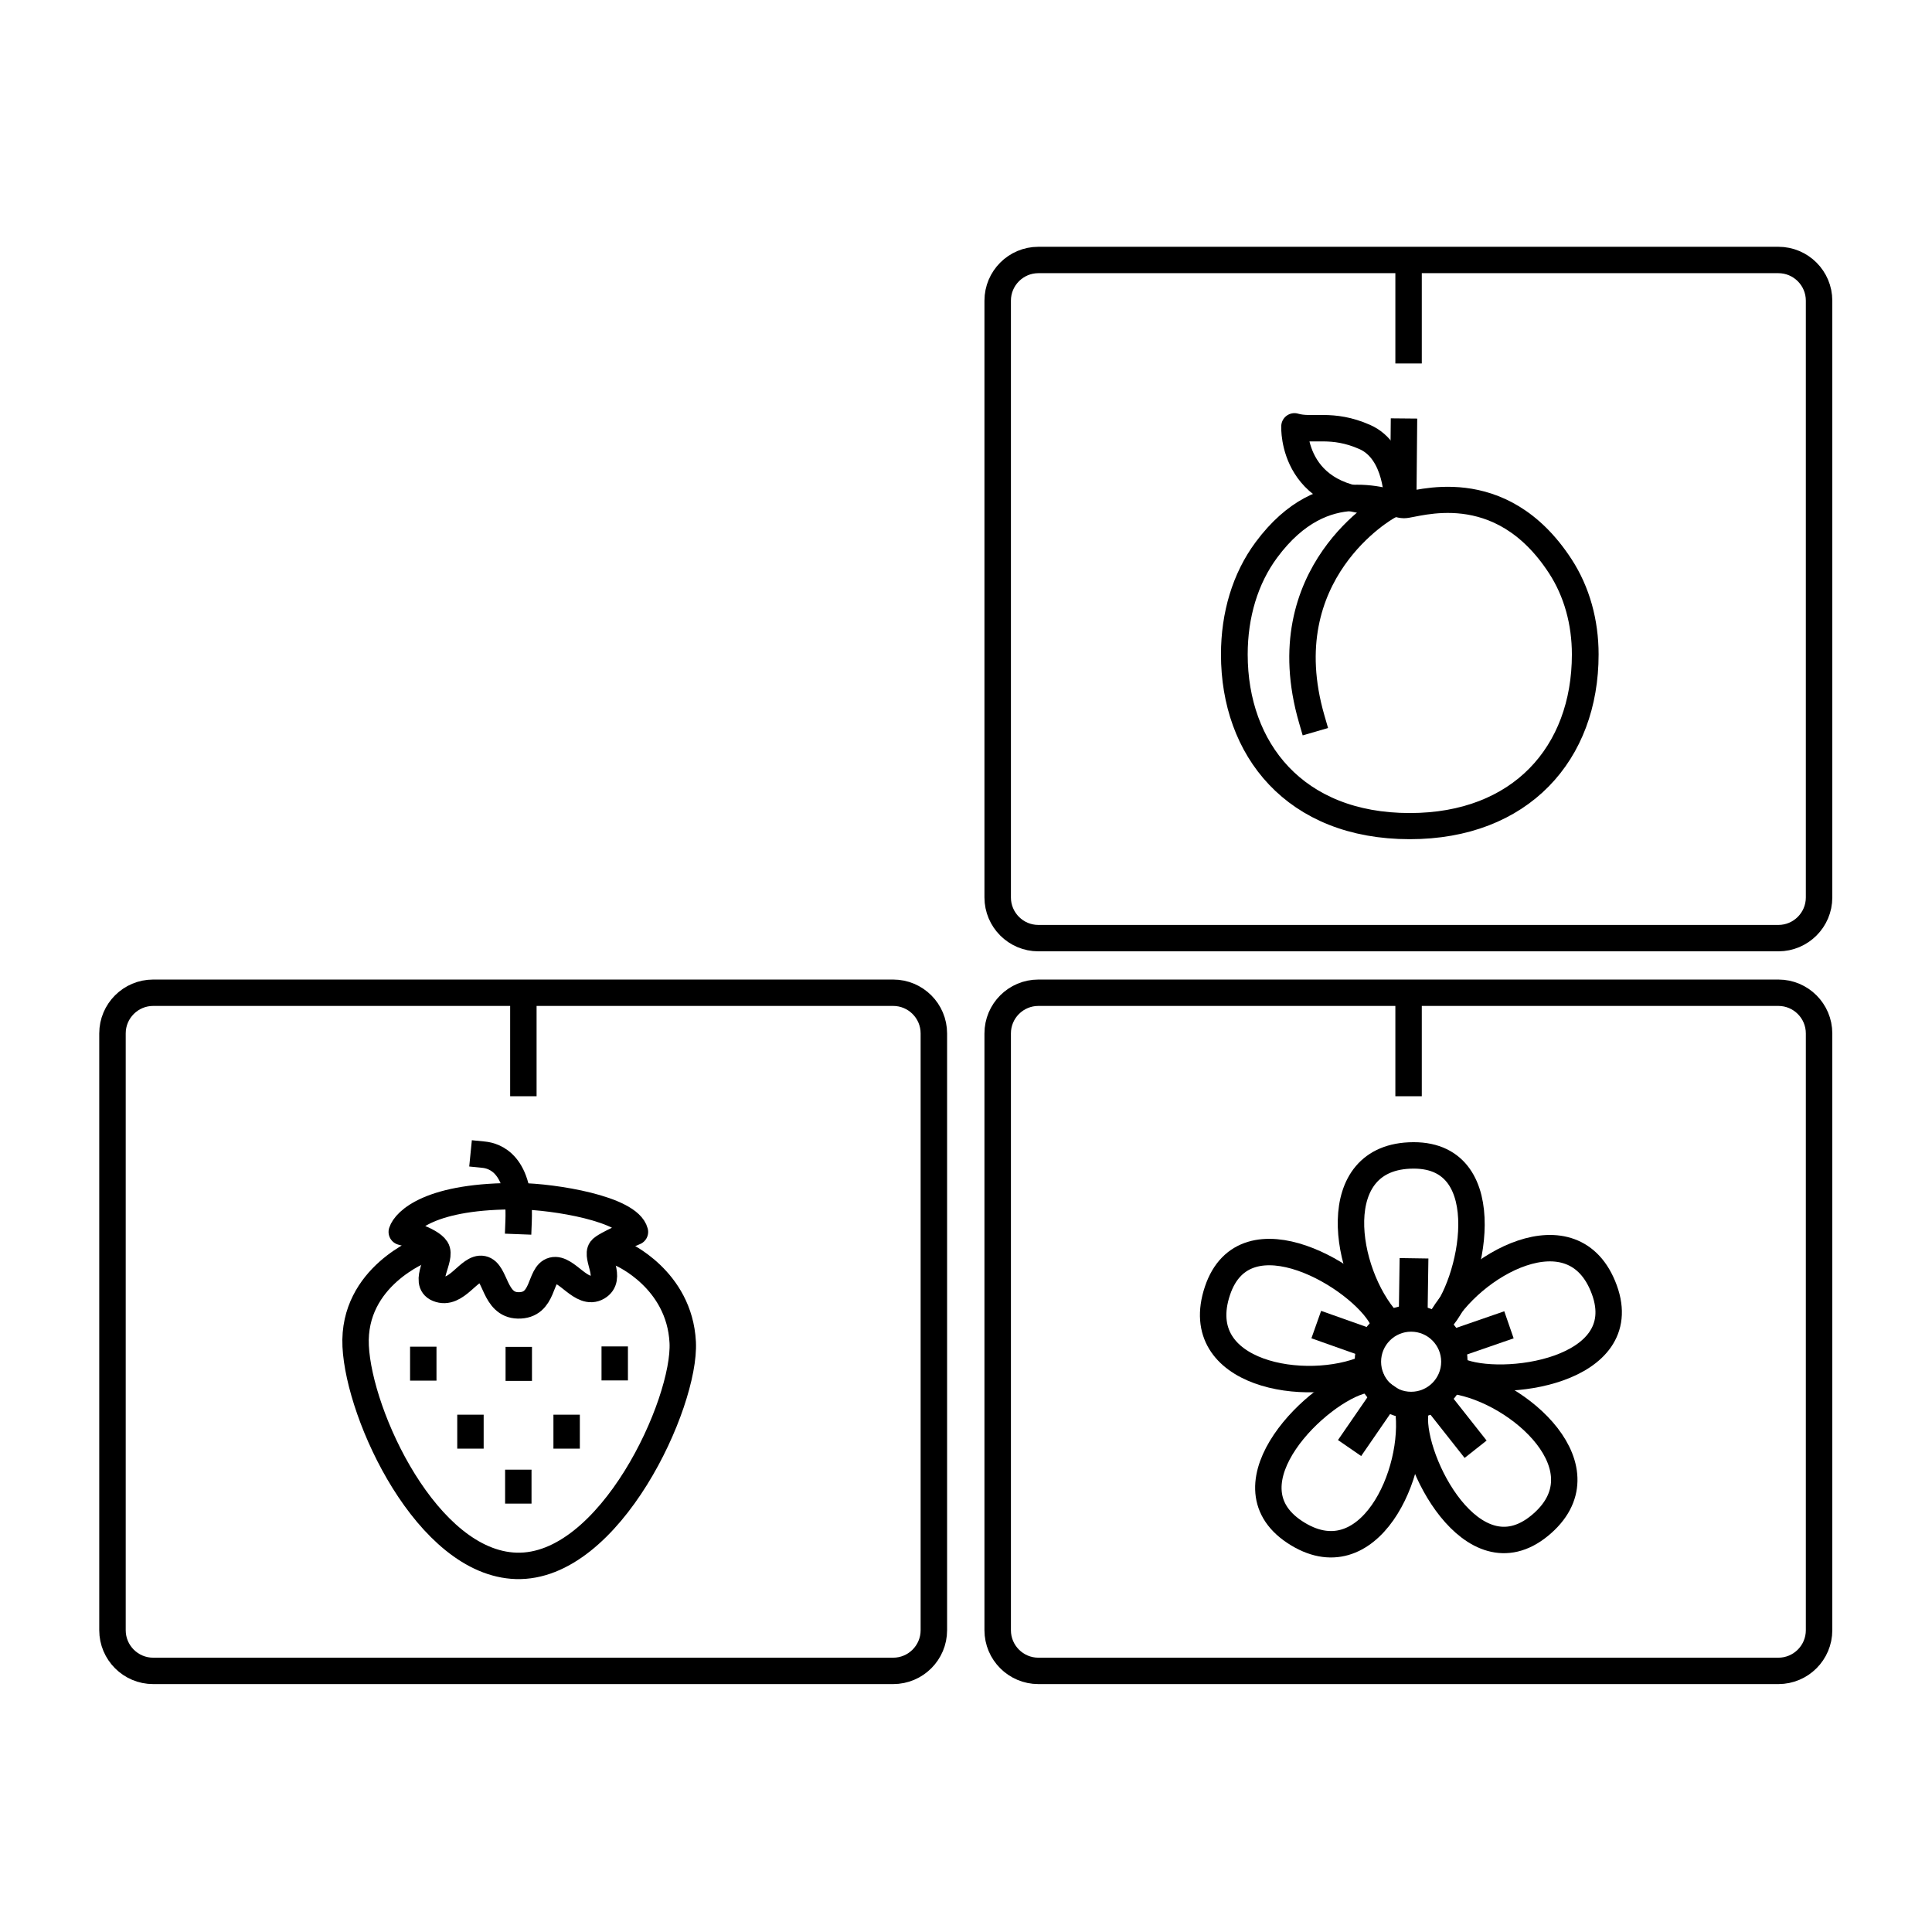 <svg xmlns="http://www.w3.org/2000/svg" xmlns:xlink="http://www.w3.org/1999/xlink" xmlns:serif="http://www.serif.com/" width="100%" height="100%" viewBox="0 0 512 512" xml:space="preserve" style="fill-rule:evenodd;clip-rule:evenodd;stroke-linecap:square;stroke-linejoin:round;stroke-miterlimit:1.5;"> <g id="&#x414;&#x43E;&#x441;&#x442;&#x430;&#x432;&#x43A;&#x430;-&#x446;&#x432;&#x435;&#x442;&#x43E;&#x432;-&#x438;-&#x444;&#x440;&#x443;&#x43A;&#x442;&#x43E;&#x432;" serif:id="&#x414;&#x43E;&#x441;&#x442;&#x430;&#x432;&#x43A;&#x430; &#x446;&#x432;&#x435;&#x442;&#x43E;&#x432; &#x438; &#x444;&#x440;&#x443;&#x43A;&#x442;&#x43E;&#x432;" transform="matrix(1.618,0,0,1.618,-288.251,-315.504)"> <g transform="matrix(1.081,0,0,1.078,-34.722,-22.999)"> <path d="M472.542,247.905C472.542,244.493 469.779,241.723 466.375,241.723L354.255,241.723C350.852,241.723 348.089,244.493 348.089,247.905L348.089,338.578C348.089,341.99 350.852,344.76 354.255,344.76L466.375,344.76C469.779,344.76 472.542,341.99 472.542,338.578L472.542,247.905Z" style="fill:none;"></path> <clipPath id="_clip1"> <path d="M472.542,247.905C472.542,244.493 469.779,241.723 466.375,241.723L354.255,241.723C350.852,241.723 348.089,244.493 348.089,247.905L348.089,338.578C348.089,341.99 350.852,344.76 354.255,344.76L466.375,344.76C469.779,344.76 472.542,341.99 472.542,338.578L472.542,247.905Z"></path> </clipPath> <g clip-path="url(#_clip1)"> <g transform="matrix(0.925,0,0,0.927,32.299,18.329)"> <path d="M408.699,255.786L408.699,240.915" style="fill:none;stroke:black;stroke-width:4.33px;"></path> </g> </g> <path d="M472.542,247.905C472.542,244.493 469.779,241.723 466.375,241.723L354.255,241.723C350.852,241.723 348.089,244.493 348.089,247.905L348.089,338.578C348.089,341.99 350.852,344.76 354.255,344.76L466.375,344.76C469.779,344.76 472.542,341.99 472.542,338.578L472.542,247.905Z" style="fill:none;stroke:black;stroke-width:4.01px;stroke-linecap:round;"></path> </g> <g transform="matrix(1.081,0,0,1.078,-179.709,97.018)"> <path d="M472.542,247.905C472.542,244.493 469.779,241.723 466.375,241.723L354.255,241.723C350.852,241.723 348.089,244.493 348.089,247.905L348.089,338.578C348.089,341.99 350.852,344.76 354.255,344.76L466.375,344.76C469.779,344.76 472.542,341.99 472.542,338.578L472.542,247.905Z" style="fill:none;"></path> <clipPath id="_clip2"> <path d="M472.542,247.905C472.542,244.493 469.779,241.723 466.375,241.723L354.255,241.723C350.852,241.723 348.089,244.493 348.089,247.905L348.089,338.578C348.089,341.99 350.852,344.76 354.255,344.76L466.375,344.76C469.779,344.76 472.542,341.99 472.542,338.578L472.542,247.905Z"></path> </clipPath> <g clip-path="url(#_clip2)"> <g transform="matrix(0.925,0,0,0.927,32.299,18.329)"> <path d="M408.699,255.786L408.699,240.915" style="fill:none;stroke:black;stroke-width:4.33px;"></path> </g> </g> <path d="M472.542,247.905C472.542,244.493 469.779,241.723 466.375,241.723L354.255,241.723C350.852,241.723 348.089,244.493 348.089,247.905L348.089,338.578C348.089,341.99 350.852,344.76 354.255,344.76L466.375,344.76C469.779,344.76 472.542,341.99 472.542,338.578L472.542,247.905Z" style="fill:none;stroke:black;stroke-width:4.01px;stroke-linecap:round;"></path> </g> <g transform="matrix(1.081,0,0,1.078,-34.722,97.018)"> <path d="M472.542,247.905C472.542,244.493 469.779,241.723 466.375,241.723L354.255,241.723C350.852,241.723 348.089,244.493 348.089,247.905L348.089,338.578C348.089,341.99 350.852,344.76 354.255,344.76L466.375,344.76C469.779,344.76 472.542,341.99 472.542,338.578L472.542,247.905Z" style="fill:none;"></path> <clipPath id="_clip3"> <path d="M472.542,247.905C472.542,244.493 469.779,241.723 466.375,241.723L354.255,241.723C350.852,241.723 348.089,244.493 348.089,247.905L348.089,338.578C348.089,341.99 350.852,344.76 354.255,344.76L466.375,344.76C469.779,344.76 472.542,341.99 472.542,338.578L472.542,247.905Z"></path> </clipPath> <g clip-path="url(#_clip3)"> <g transform="matrix(0.925,0,0,0.927,32.299,18.329)"> <path d="M408.699,255.786L408.699,240.915" style="fill:none;stroke:black;stroke-width:4.33px;"></path> </g> </g> <path d="M472.542,247.905C472.542,244.493 469.779,241.723 466.375,241.723L354.255,241.723C350.852,241.723 348.089,244.493 348.089,247.905L348.089,338.578C348.089,341.99 350.852,344.76 354.255,344.76L466.375,344.76C469.779,344.76 472.542,341.99 472.542,338.578L472.542,247.905Z" style="fill:none;stroke:black;stroke-width:4.01px;stroke-linecap:round;"></path> </g> <g transform="matrix(0.618,0,0,0.618,176.674,195.015)"> <path d="M114.575,360.38L114.575,362.382" style="fill:none;stroke:black;stroke-width:7px;"></path> <g transform="matrix(1,0,0,1,25.308,0.061)"> <path d="M114.575,360.38L114.575,362.382" style="fill:none;stroke:black;stroke-width:7px;"></path> </g> <g transform="matrix(1,0,0,1,50.738,-0.061)"> <path d="M114.575,360.38L114.575,362.382" style="fill:none;stroke:black;stroke-width:7px;"></path> </g> <g transform="matrix(1,0,0,1,37.993,18.025)"> <path d="M114.575,360.38L114.575,362.382" style="fill:none;stroke:black;stroke-width:7px;"></path> </g> <g transform="matrix(1,0,0,1,12.502,18.025)"> <path d="M114.575,360.38L114.575,362.382" style="fill:none;stroke:black;stroke-width:7px;"></path> </g> <g transform="matrix(1,0,0,1,25.187,32.591)"> <path d="M114.575,360.38L114.575,362.382" style="fill:none;stroke:black;stroke-width:7px;"></path> </g> <path d="M114.582,331.107C114.582,331.107 95.764,338.219 96.653,356.74C97.542,375.262 115.619,414.231 139.178,414.972C164.075,415.755 184.162,371.743 183.334,355.703C182.468,338.95 167.183,332.292 167.183,332.292" style="fill:none;stroke:black;stroke-width:7px;"></path> <path d="M108.872,326.46C109.763,323.652 116.401,316.726 140.098,317.012C149.141,317.12 169.057,320.303 170.676,326.46C170.676,326.46 162.631,329.836 161.705,331.09C160.177,333.158 164.754,338.778 160.784,341.109C156.519,343.614 152.551,335.737 148.904,336.669C145.257,337.6 146.747,346.108 139.663,345.939C133.309,345.787 133.828,337.038 130.288,336.299C126.748,335.561 123.388,343.571 118.422,341.508C114.333,339.81 119.604,333.45 118.013,330.942C116.421,328.434 108.872,326.46 108.872,326.46Z" style="fill:none;stroke:black;stroke-width:7px;"></path> <path d="M130.582,305.997C133.417,306.282 140.421,308.337 139.838,323.566" style="fill:none;stroke:black;stroke-width:7px;"></path> </g> <g transform="matrix(0.725,0,0,0.725,139.144,154.67)"> <g transform="matrix(1,0.003,0.003,0.824,-0.913,61.184)"> <path d="M373.106,340.124L372.905,353.57" style="fill:none;stroke:black;stroke-width:6.5px;"></path> </g> <g transform="matrix(0.339,0.941,-0.781,0.286,531.315,-92.574)"> <path d="M373.106,340.124L372.905,353.57" style="fill:none;stroke:black;stroke-width:6.47px;"></path> </g> <g transform="matrix(-0.777,0.63,-0.555,-0.679,864.121,376.738)"> <path d="M373.106,340.124L372.905,353.57" style="fill:none;stroke:black;stroke-width:6.33px;"></path> </g> <g transform="matrix(-0.831,-0.557,0.481,-0.725,506.715,834.889)"> <path d="M373.106,340.124L372.905,353.57" style="fill:none;stroke:black;stroke-width:6.36px;"></path> </g> <g transform="matrix(0.323,-0.947,0.761,0.254,-25.693,622.686)"> <path d="M373.106,340.124L372.905,353.57" style="fill:none;stroke:black;stroke-width:6.57px;"></path> </g> <path d="M367.327,354.149C357.414,343.173 353.139,316.703 373.132,316.646C392.812,316.591 386.39,346.222 379.175,353.829" style="fill:none;stroke:black;stroke-width:5.97px;"></path> <g transform="matrix(0.341,0.94,-0.94,0.341,586.658,-111.729)"> <path d="M367.327,354.149C357.414,343.173 353.139,316.703 373.132,316.646C392.812,316.591 386.39,346.222 379.175,353.829" style="fill:none;stroke:black;stroke-width:5.97px;"></path> </g> <g transform="matrix(-0.775,0.631,-0.631,-0.775,890.597,410.265)"> <path d="M367.327,354.149C357.414,343.173 353.139,316.703 373.132,316.646C392.812,316.591 386.39,346.222 379.175,353.829" style="fill:none;stroke:black;stroke-width:5.97px;"></path> </g> <g transform="matrix(-0.832,-0.555,0.555,-0.832,480.977,872.247)"> <path d="M367.327,354.149C357.414,343.173 353.139,316.703 373.132,316.646C392.812,316.591 386.39,346.222 379.175,353.829" style="fill:none;stroke:black;stroke-width:5.97px;"></path> </g> <g transform="matrix(0.32,-0.948,0.948,0.32,-90.741,599.65)"> <path d="M367.327,354.149C357.414,343.173 353.139,316.703 373.132,316.646C392.812,316.591 386.39,346.222 379.175,353.829" style="fill:none;stroke:black;stroke-width:5.97px;"></path> </g> <g transform="matrix(1,-5.55112e-17,5.55112e-17,1,-1.976,-1.411)"> <circle cx="374.578" cy="364.669" r="9.772" style="fill:none;stroke:black;stroke-width:5.97px;"></circle> </g> </g> <g transform="matrix(0.685,0,0,0.685,221.912,189.155)"> <g transform="matrix(1,0,0,1,-99.903,-3.568)"> <path d="M370.114,131.963C370.114,131.963 370.273,120.07 362.344,116.581C354.415,113.093 349.817,115.313 345.535,114.044C345.535,114.044 344.584,133.708 370.114,131.963Z" style="fill:none;stroke:black;stroke-width:6.32px;"></path> </g> <g transform="matrix(1,0,0,1,-99.903,-3.568)"> <path d="M371.542,132.28L371.7,115.313" style="fill:none;stroke:black;stroke-width:6.32px;"></path> </g> <g transform="matrix(1,0,0,1,-99.903,-3.568)"> <path d="M367.736,133.272C367.736,133.272 339.509,148.932 349.658,184.016" style="fill:none;stroke:black;stroke-width:6.32px;"></path> </g> <g transform="matrix(1.065,0,0,1.042,-131.669,-22.835)"> <path d="M378.864,146.019C381.486,146.019 400.386,138.681 413.975,160.056C417.672,165.871 419.56,172.885 419.56,180.275C419.56,202.967 405.074,219.667 380.168,219.667C354.33,219.667 340.775,202.016 340.775,180.275C340.775,171.245 343.198,162.863 347.981,156.273C361.123,138.165 375.846,146.019 378.864,146.019Z" style="fill:none;stroke:black;stroke-width:6px;"></path> </g> </g> </g> </svg>